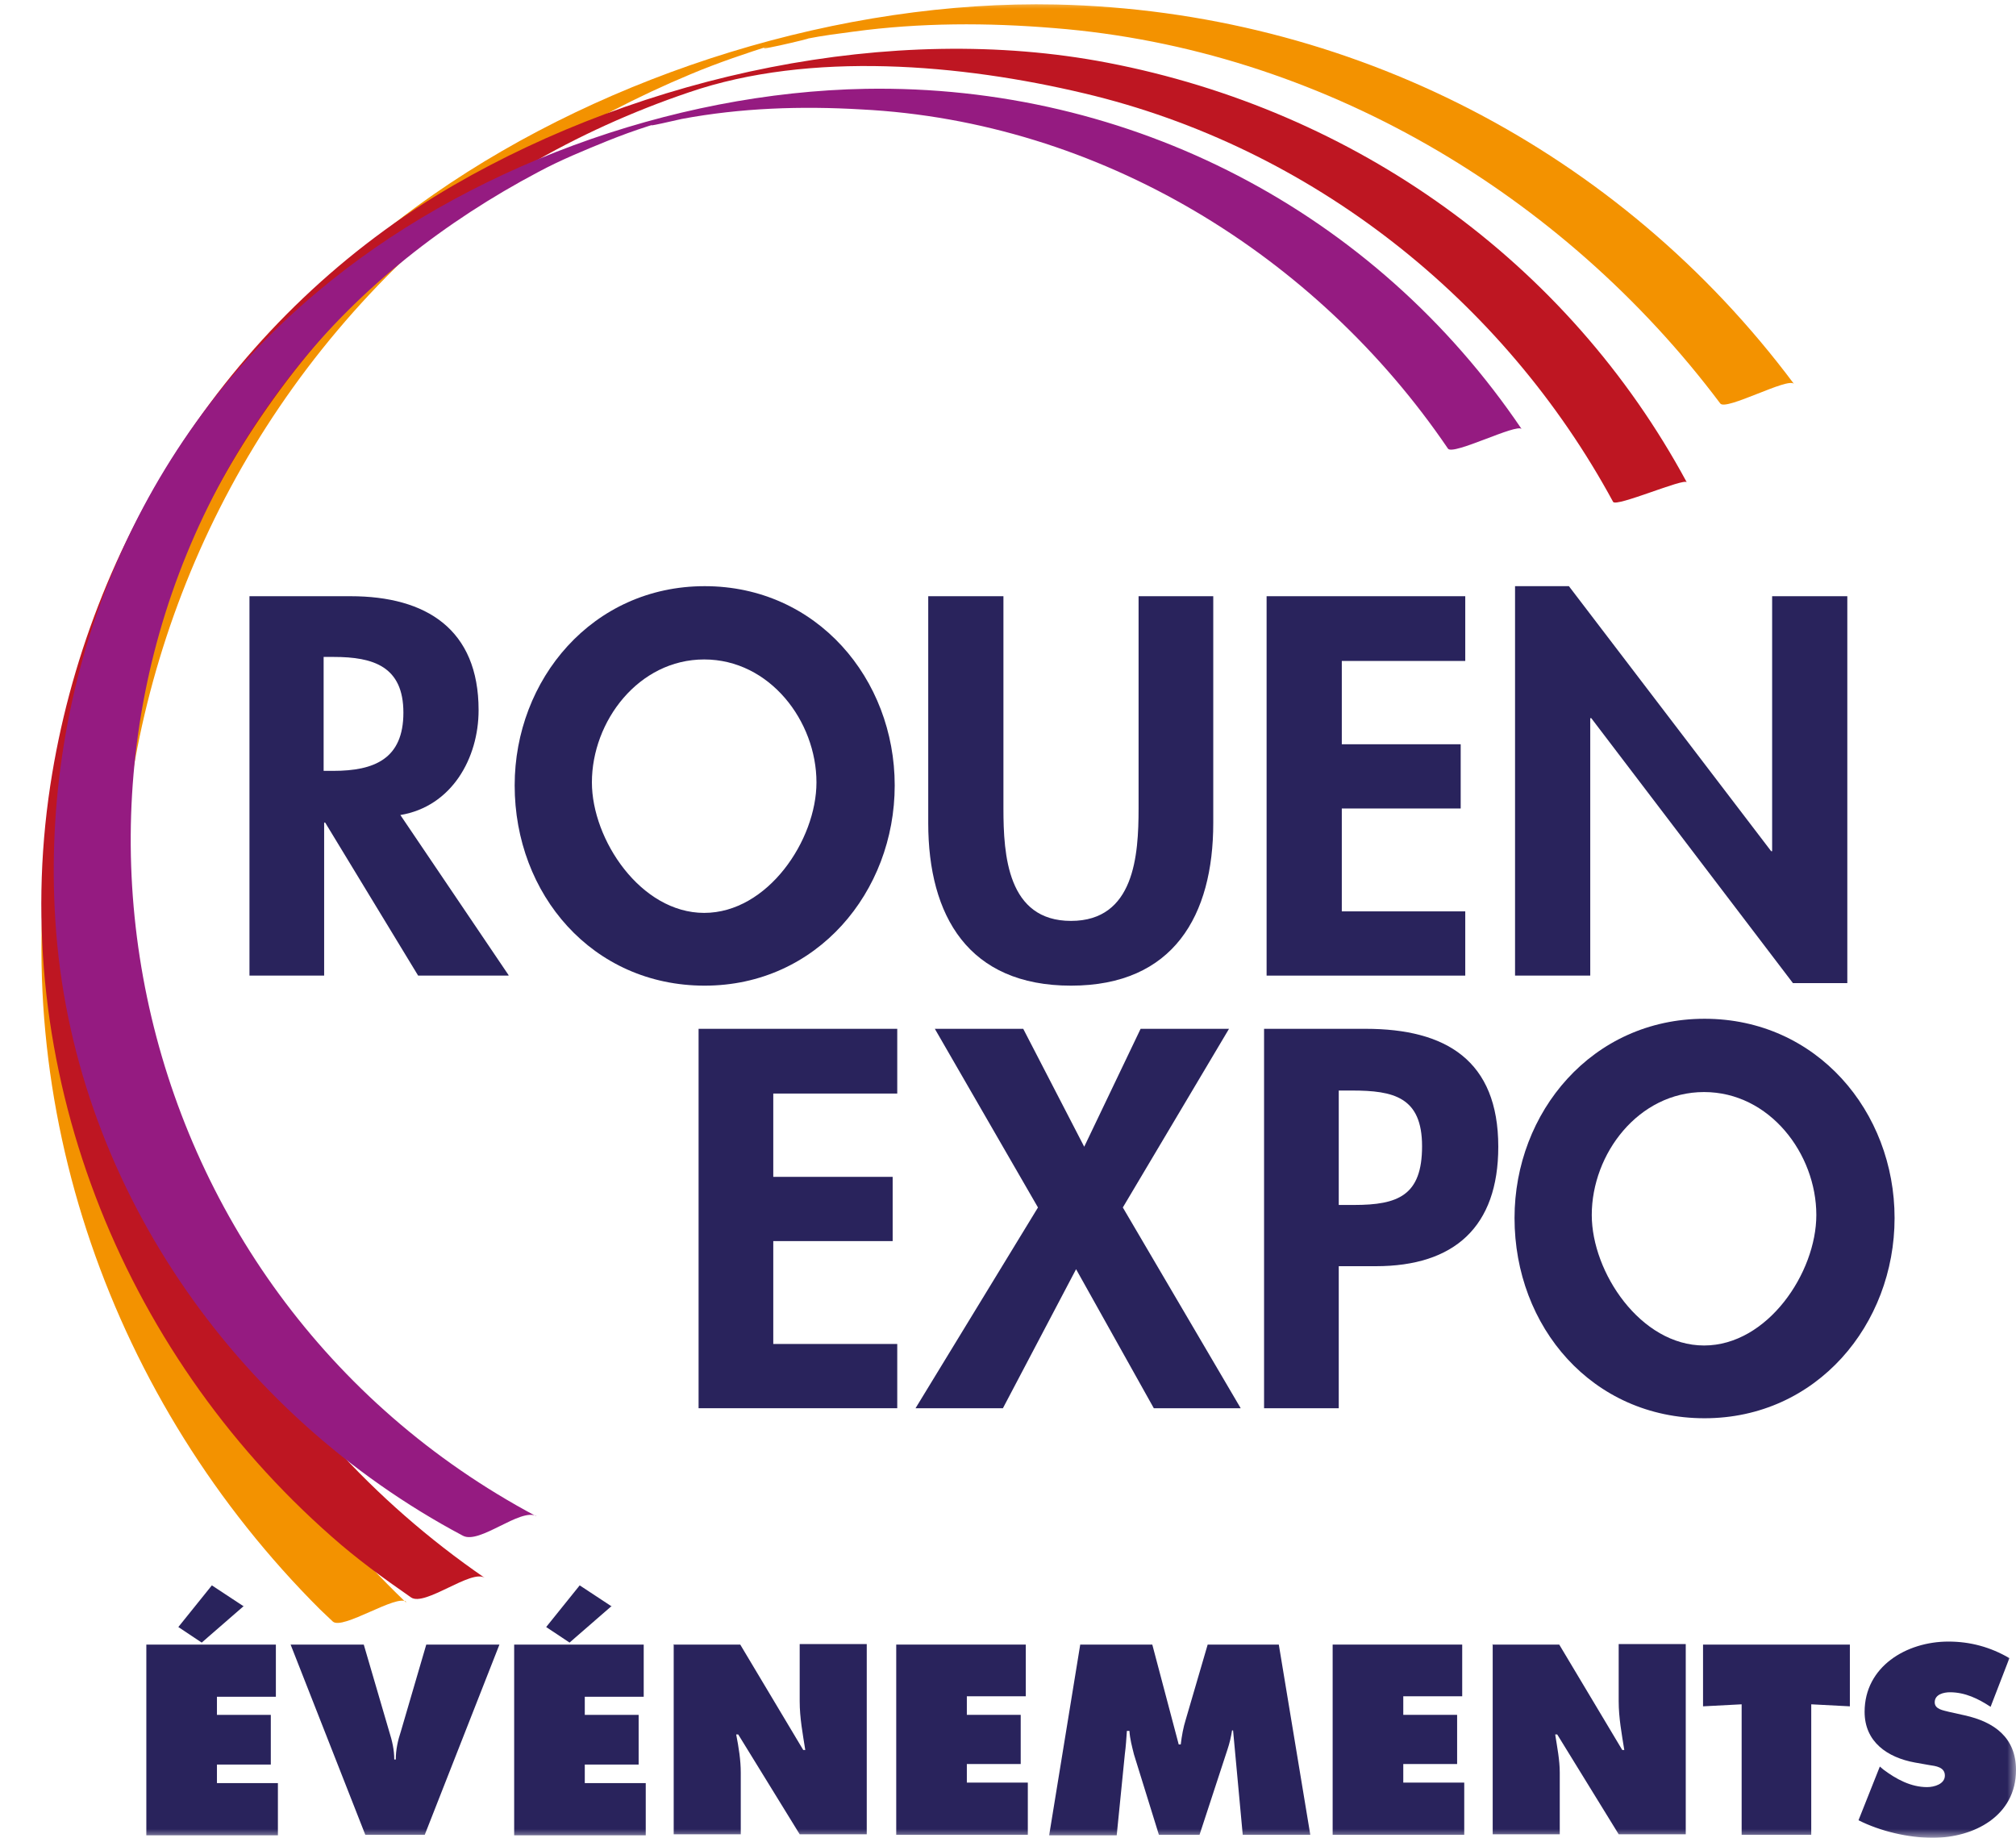 <svg width="113" height="103" viewBox="0 0 113 103" fill="none" xmlns="http://www.w3.org/2000/svg">
    <g clip-path="url(#clip0_3_63)">
        <mask id="mask0_3_63" style="mask-type:luminance" maskUnits="userSpaceOnUse" x="0" y="0" width="113" height="103">
            <path d="M113 0H0V103H113V0Z" fill="white"/>
        </mask>
        <g mask="url(#mask0_3_63)">
            <path d="M22.725 89.781C1.395 69.276 1.366 35.018 22.639 14.541C27.253 10.098 32.778 6.638 38.701 4.163C40.239 3.516 41.833 2.981 43.428 2.475C41.178 3.178 45.877 2.053 45.251 2.166C46.105 1.997 46.988 1.884 47.842 1.772C51.573 1.266 55.36 1.266 59.091 1.575C73.985 2.756 87.597 10.857 96.425 22.614C96.739 23.036 100.241 21.123 100.555 21.517C90.787 8.438 75.665 0.619 59.205 0.253C47.187 -2.23517e-07 34.116 4.078 24.32 10.885C12.672 18.985 5.04 31.811 2.904 45.65C0.37 61.935 6.265 78.558 17.941 90.202C18.168 90.427 18.425 90.652 18.652 90.877C19.194 91.384 22.269 89.302 22.782 89.781" fill="#F39200"/>
            <path d="M27.168 88.43C14.609 79.795 7.062 66.013 6.493 50.937C5.98 37.521 11.761 24.47 21.529 15.273C26.37 10.716 32.294 7.313 38.616 5.175C45.422 2.841 53.908 3.6 60.772 5.232C73.501 8.241 84.294 16.82 90.417 28.127C90.588 28.436 94.404 26.777 94.546 27.03C87.883 14.682 75.979 6.188 62.082 3.516C49.95 1.181 36.024 4.247 25.431 10.379C13.1 17.523 4.927 30.208 2.819 44.018C0.427 59.713 6.692 75.661 18.596 86.124C19.991 87.362 21.501 88.459 23.039 89.527C23.808 90.062 26.427 87.924 27.168 88.43Z" fill="#BE1622"/>
            <path d="M30.044 84.971C6.436 72.398 1.33514e-05 41.431 16.574 20.673C20.219 16.088 24.947 12.404 30.158 9.647C31.411 8.972 32.721 8.438 34.031 7.904C34.8 7.594 35.569 7.313 36.366 7.06C36.651 6.975 36.907 6.891 37.192 6.807C36.025 7.144 36.366 7.088 38.217 6.666C41.521 6.047 44.91 5.935 48.27 6.132C61.626 6.807 73.786 14.288 81.162 25.145C81.447 25.539 85.035 23.711 85.291 24.048C77.061 11.87 63.392 4.725 48.526 4.978C37.619 5.175 26 9.422 17.742 16.398C7.404 25.061 2.25 38.365 3.104 51.612C4.015 66.154 13.071 79.233 25.943 86.068C26.883 86.574 29.161 84.493 30.073 84.971" fill="#951B81"/>
            <path d="M8.202 92.171H15.463V95.096H12.16V96.109H15.179V98.894H12.16V99.934H15.577V102.859H8.202V92.199V92.171ZM13.669 90.005L11.306 92.059L9.996 91.187L11.875 88.852L13.669 90.034V90.005Z" fill="#29235C"/>
            <path d="M27.994 92.171L23.808 102.831H20.476L16.289 92.171H20.39L21.814 97.037C21.985 97.572 22.099 98.078 22.099 98.612H22.184C22.184 98.078 22.298 97.543 22.469 97.037L23.893 92.171H27.994Z" fill="#29235C"/>
            <path d="M28.82 92.171H36.081V95.096H32.778V96.109H35.797V98.894H32.778V99.934H36.195V102.859H28.82V92.199V92.171ZM34.287 90.005L31.924 92.059L30.614 91.187L32.493 88.852L34.287 90.034V90.005Z" fill="#29235C"/>
            <path d="M37.733 92.171H41.492L45.023 98.078H45.137C44.995 97.178 44.824 96.278 44.824 95.35V92.143H48.583V102.803H44.824L41.378 97.206H41.264C41.407 97.937 41.521 98.64 41.521 99.344V102.803H37.762V92.143L37.733 92.171Z" fill="#29235C"/>
            <path d="M50.235 92.171H57.497V95.068H54.193V96.109H57.212V98.865H54.193V99.906H57.611V102.831H50.235V92.171Z" fill="#29235C"/>
            <path d="M60.544 92.171H64.588L66.069 97.768H66.183C66.239 97.29 66.325 96.812 66.467 96.362L67.692 92.171H71.679L73.444 102.831H69.657L69.116 96.981H69.059C69.002 97.347 68.916 97.712 68.802 98.05L67.236 102.831H64.958L63.562 98.331C63.449 97.881 63.335 97.459 63.306 97.009H63.164C63.135 97.431 63.107 97.881 63.05 98.303L62.594 102.859H58.807L60.544 92.199V92.171Z" fill="#29235C"/>
            <path d="M74.697 92.171H81.959V95.068H78.656V96.109H81.674V98.865H78.656V99.906H82.073V102.831H74.697V92.171Z" fill="#29235C"/>
            <path d="M83.639 92.171H87.398L90.93 98.078H91.044C90.901 97.178 90.73 96.278 90.73 95.35V92.143H94.489V102.803H90.73L87.284 97.206H87.171C87.284 97.937 87.427 98.64 87.427 99.344V102.803H83.668V92.143L83.639 92.171Z" fill="#29235C"/>
            <path d="M95.458 92.171H103.688V95.631L101.523 95.518V102.831H97.622V95.518L95.458 95.631V92.171Z" fill="#29235C"/>
            <path d="M105.368 99.006L105.567 99.175C106.279 99.709 107.105 100.159 108.016 100.159C108.415 100.159 109.013 99.99 109.013 99.512C109.013 99.034 108.501 98.978 108.13 98.922L107.333 98.781C105.795 98.5 104.514 97.628 104.514 95.94C104.514 93.409 106.849 92.002 109.212 92.002C110.437 92.002 111.576 92.312 112.63 92.931L111.576 95.659C110.893 95.209 110.152 94.843 109.298 94.843C108.956 94.843 108.444 94.956 108.444 95.406C108.444 95.799 108.928 95.856 109.241 95.94L110.124 96.137C111.775 96.503 113 97.375 113 99.203C113 101.762 110.665 103 108.33 103C106.963 103 105.396 102.634 104.172 102.016L105.368 99.006Z" fill="#29235C"/>
            <path d="M28.506 54.678H23.437L18.226 46.1H18.169V54.678H13.983V33.415H19.65C23.893 33.415 26.826 35.271 26.826 39.799C26.826 42.499 25.317 45.2 22.441 45.678L28.506 54.65V54.678ZM18.14 43.203H18.681C20.988 43.203 22.611 42.528 22.611 39.94C22.611 37.352 20.931 36.818 18.71 36.818H18.14V43.203Z" fill="#29235C"/>
            <path d="M28.848 44.018C28.848 38.084 33.205 32.852 39.499 32.852C45.792 32.852 50.15 38.055 50.15 44.018C50.15 49.981 45.792 55.241 39.499 55.241C33.205 55.241 28.848 50.122 28.848 44.018ZM33.177 43.849C33.177 47.056 35.911 51.163 39.47 51.163C43.03 51.163 45.764 47.084 45.764 43.849C45.764 40.418 43.144 36.959 39.47 36.959C35.797 36.959 33.177 40.418 33.177 43.849Z" fill="#29235C"/>
            <path d="M52.057 33.415H56.244V45.312C56.244 47.928 56.471 51.612 60.031 51.612C63.591 51.612 63.819 47.928 63.819 45.312V33.415H68.005V46.128C68.005 51.303 65.784 55.241 60.031 55.241C54.279 55.241 52.029 51.331 52.029 46.128V33.415H52.057Z" fill="#29235C"/>
            <path d="M75.21 37.043V41.712H81.874V45.312H75.21V51.078H82.13V54.678H70.995V33.415H82.13V37.043H75.21Z" fill="#29235C"/>
            <path d="M84.921 32.852H87.939L99.274 47.703H99.331V33.414H103.545V55.1H100.498L89.193 40.249H89.136V54.678H84.921V32.852Z" fill="#29235C"/>
            <path d="M43.343 61.288V65.957H50.035V69.557H43.343V75.323H50.292V78.924H39.157V57.66H50.292V61.288H43.343Z" fill="#29235C"/>
            <path d="M52.399 57.66H57.354L60.772 64.269L63.933 57.66H68.888L62.936 67.673L69.543 78.924H64.673L60.316 71.132L56.215 78.924H51.317L58.18 67.673L52.399 57.66Z" fill="#29235C"/>
            <path d="M75.039 78.924H70.853V57.66H76.548C81.048 57.66 83.981 59.432 83.981 64.269C83.981 68.77 81.504 70.964 77.118 70.964H75.039V78.924ZM75.039 67.532H75.893C78.371 67.532 79.709 66.998 79.709 64.241C79.709 61.485 78.115 61.119 75.779 61.119H75.039V67.532Z" fill="#29235C"/>
            <path d="M84.892 68.263C84.892 62.329 89.249 57.097 95.543 57.097C101.837 57.097 106.194 62.301 106.194 68.263C106.194 74.226 101.837 79.486 95.543 79.486C89.249 79.486 84.892 74.367 84.892 68.263ZM89.221 68.095C89.221 71.301 91.955 75.408 95.515 75.408C99.074 75.408 101.808 71.329 101.808 68.095C101.808 64.663 99.188 61.204 95.515 61.204C91.841 61.204 89.221 64.663 89.221 68.095Z" fill="#29235C"/>
        </g>
    </g>
    <defs>
        <clipPath id="clip0_3_63">
            <rect width="113" height="103" fill="white"/>
        </clipPath>
    </defs>
</svg>
